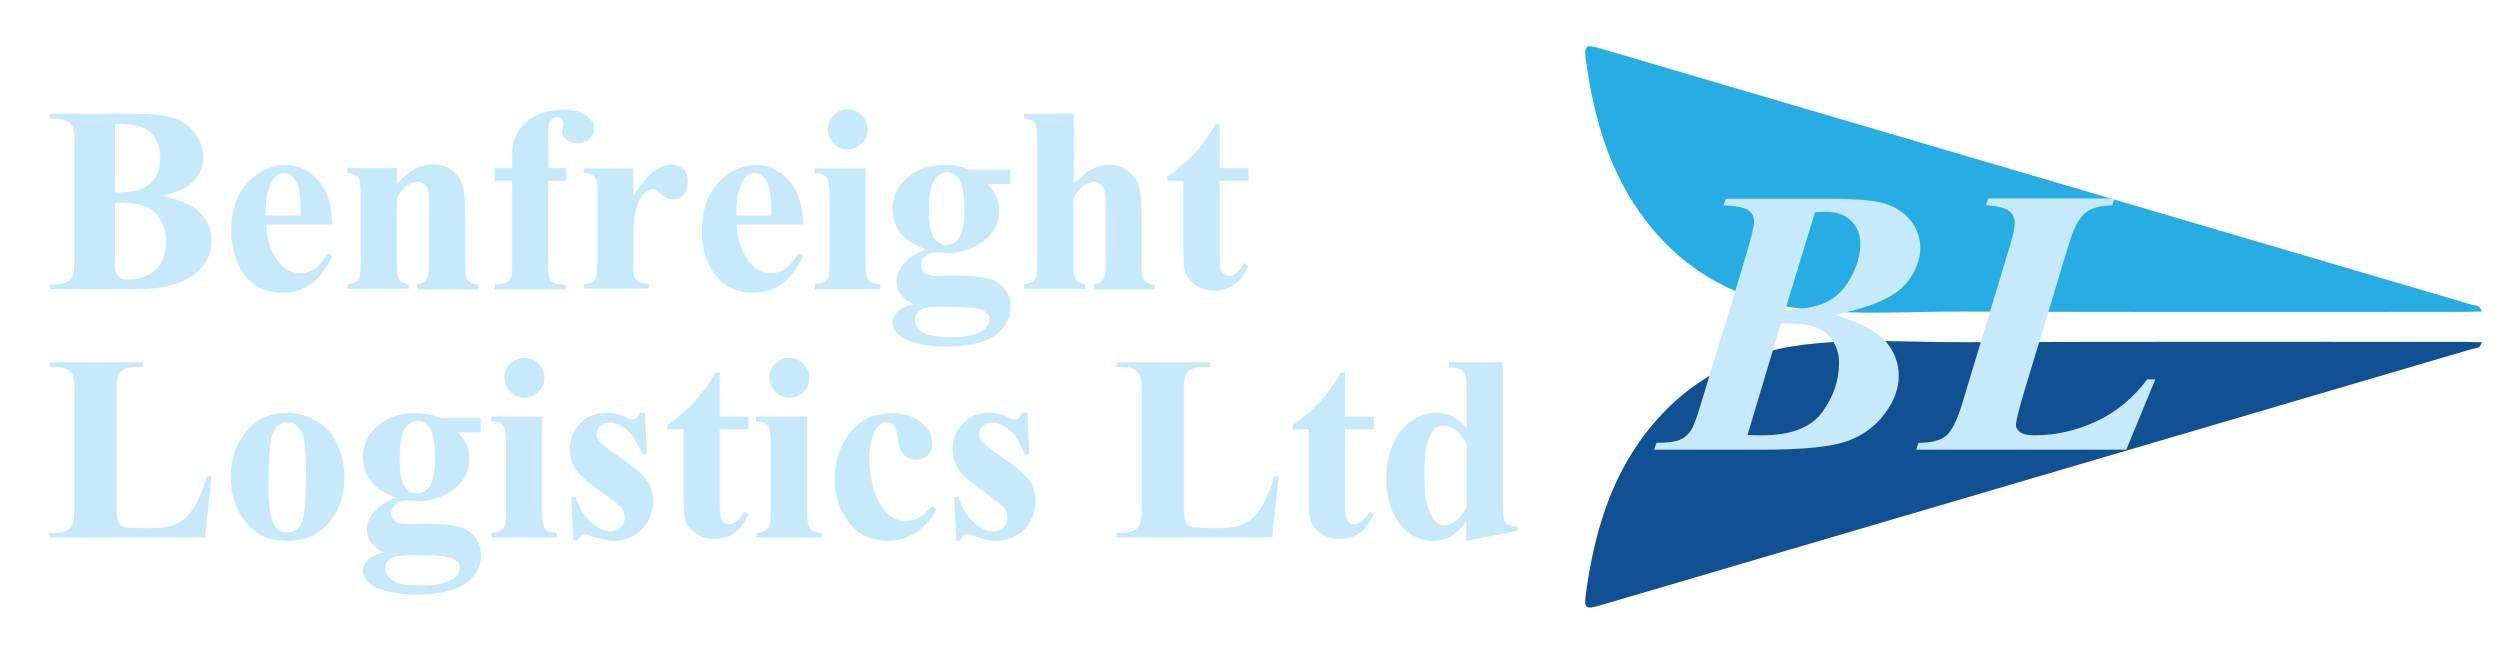 <svg xmlns="http://www.w3.org/2000/svg" xmlns:xlink="http://www.w3.org/1999/xlink" id="Layer_1" x="0px" y="0px" viewBox="0 0 800 207.6" style="enable-background:new 0 0 800 207.6;" xml:space="preserve"><style type="text/css">	.st0{fill:#115092;}	.st1{fill:#27ADE3;}	.st2{fill:#C6EAFB;}</style><path class="st0" d="M794.2,109.5c-0.6,2.1-1.9,1.9-2.9,2.1c-77.8,22.9-155.5,45.7-233.3,68.6c-15.3,4.5-30.6,9-45.9,13.5 c-4.9,1.4-5.2,1-4.6-3.9c2.6-18.6,7.6-36.3,19.3-51.4c12.8-16.6,30-25.6,50.4-28.1c17-2.1,34.3-0.7,51.4-0.8 c53.6-0.2,107.1-0.1,160.7-0.1C790.9,109.5,792.5,109.5,794.2,109.5z"></path><path class="st1" d="M794.2,99.7c-0.6-2.1-1.9-1.9-2.9-2.1C713.6,74.7,635.8,51.9,558,29c-15.3-4.5-30.6-9-45.9-13.5 c-4.9-1.4-5.2-1-4.6,3.9c2.6,18.6,7.6,36.3,19.3,51.4c12.8,16.6,30,25.6,50.4,28.1c17,2.1,34.3,0.7,51.4,0.8 c53.6,0.2,107.1,0.1,160.7,0.1C790.9,99.7,792.5,99.7,794.2,99.7z"></path><g>	<path class="st2" d="M552.3,63.6h33.2c7.4,0,12.7,0.4,15.9,1.1c4.2,0.9,7.4,2.8,9.7,5.5c2.3,2.7,3.4,5.9,3.4,9.3  c0,2.8-0.9,5.7-2.7,8.7c-1.8,3-4.5,5.4-8.2,7.3c-3.6,1.9-9.2,3.7-16.7,5.3c7.8,2.1,13.2,4.8,16.2,8.1c3,3.3,4.5,7.1,4.5,11.4  c0,4.1-1.5,8.1-4.5,12.1c-3,4-6.9,6.9-11.8,8.7c-4.9,1.8-13.9,2.8-27,2.8h-35l0.8-2.2c3.4,0,5.8-0.3,7.3-0.9  c1.5-0.6,2.6-1.5,3.5-2.8c0.9-1.2,1.9-3.8,3.1-7.8l15-49.4c1.5-5,2.3-8.4,2.3-10.1c0-1.4-0.6-2.5-1.8-3.4c-1.2-0.9-3.9-1.4-8-1.6  L552.3,63.6z M569.9,103.5l-10.7,35.7c2.1,0.1,3.6,0.1,4.7,0.1c9.2,0,15.6-2.5,19.2-7.4c3.6-4.9,5.4-10.2,5.4-15.8  c0-2.7-0.7-5.1-2.1-7.1c-1.4-2.1-3.2-3.5-5.4-4.3C578.8,103.9,575.1,103.5,569.9,103.5z M571.3,99.1c5.6-0.1,10.1-0.9,13.3-2.5  c3.2-1.6,5.8-4.3,7.8-8c2-3.7,2.9-7.2,2.9-10.5c0-3.1-1-5.6-3-7.5c-2-1.9-4.7-2.9-8.1-2.8l-3.4,0.1L571.3,99.1z"></path>	<path class="st2" d="M680.4,143.9h-67.2l0.7-2.2c4,0,6.9-0.7,8.8-2.2c1.8-1.5,3.5-4.8,5.1-10l15.6-51.6c0.9-2.8,1.3-5.1,1.3-6.7  c0-1.6-0.6-2.8-1.9-3.8c-1.2-0.9-3.7-1.5-7.3-1.7l0.7-2.2h40.4l-0.7,2.2c-3.9,0.1-6.8,0.9-8.7,2.5c-1.9,1.6-3.6,4.8-5.1,9.7  l-14.3,47.2c-1.8,6-2.7,9.7-2.7,11c0,0.8,0.5,1.5,1.4,2.2c0.9,0.7,2.4,1,4.5,1c6.9,0,13.5-1.5,19.9-4.5c6.4-3,11.8-7.5,16.2-13.4  h2.6L680.4,143.9z"></path></g><g>	<path class="st2" d="M51.9,62.7c5.3,1.2,9.1,2.7,11.2,4.5c3.1,2.5,4.6,5.8,4.6,9.8c0,4.2-1.7,7.7-5.1,10.5c-4.2,3.3-10.2,5-18.2,5  H16V91c2.6,0,4.4-0.2,5.3-0.7c0.9-0.5,1.6-1.1,1.9-1.9c0.4-0.8,0.6-2.7,0.6-5.7V46.2c0-3-0.2-4.9-0.6-5.7s-1-1.4-2-1.9  c-0.9-0.5-2.7-0.7-5.3-0.7v-1.5h26.9c6.4,0,11,0.6,13.7,1.7c2.7,1.1,4.8,2.9,6.3,5.1c1.5,2.3,2.3,4.7,2.3,7.3c0,2.7-1,5.1-2.9,7.2  C60.3,59.8,56.9,61.5,51.9,62.7z M36.8,64.9v18l0,2.1c0,1.5,0.4,2.6,1.1,3.4c0.8,0.8,1.9,1.1,3.4,1.1c2.2,0,4.2-0.5,6.1-1.5  c1.9-1,3.3-2.4,4.3-4.3c1-1.9,1.5-3.9,1.5-6.2c0-2.6-0.6-5-1.8-7.1c-1.2-2.1-2.9-3.5-5-4.4C44.2,65.2,41.1,64.8,36.8,64.9z   M36.8,61.6c3.9,0,6.8-0.4,8.7-1.3c1.9-0.9,3.3-2.1,4.3-3.7c1-1.6,1.5-3.6,1.5-6.1c0-2.5-0.5-4.5-1.5-6.1c-1-1.6-2.4-2.8-4.2-3.6  c-1.8-0.8-4.7-1.2-8.8-1.2V61.6z"></path>	<path class="st2" d="M106.4,71.8H85.2c0.2,5.1,1.6,9.2,4.1,12.2c1.9,2.3,4.2,3.4,6.9,3.4c1.7,0,3.2-0.5,4.5-1.4  c1.4-0.9,2.8-2.6,4.3-5l1.4,0.9c-2.1,4.3-4.4,7.3-7,9.1c-2.5,1.8-5.5,2.7-8.8,2.7c-5.7,0-10.1-2.2-13-6.6c-2.4-3.6-3.6-8-3.6-13.2  c0-6.5,1.7-11.6,5.2-15.4c3.5-3.8,7.6-5.7,12.3-5.7c3.9,0,7.3,1.6,10.2,4.8C104.6,60.7,106.2,65.4,106.4,71.8z M96.2,69  c0-4.4-0.2-7.5-0.7-9.1c-0.5-1.7-1.2-2.9-2.3-3.8c-0.6-0.5-1.4-0.7-2.3-0.7c-1.4,0-2.6,0.7-3.5,2.1c-1.6,2.5-2.4,5.8-2.4,10.1V69  H96.2z"></path>	<path class="st2" d="M127,53.8v5c2-2.2,3.9-3.7,5.7-4.7c1.8-1,3.8-1.5,5.9-1.5c2.5,0,4.6,0.7,6.3,2.1c1.7,1.4,2.8,3.1,3.3,5.2  c0.4,1.6,0.7,4.6,0.7,9.1v15.1c0,3,0.3,4.8,0.8,5.6c0.5,0.7,1.7,1.2,3.4,1.4v1.5h-19.6V91c1.5-0.2,2.5-0.8,3.1-1.8  c0.4-0.7,0.7-2.4,0.7-5.1V66.8c0-3.2-0.1-5.2-0.4-6c-0.2-0.8-0.7-1.5-1.3-1.9c-0.6-0.5-1.2-0.7-2-0.7c-2.4,0-4.6,1.7-6.6,5.1v20.7  c0,2.9,0.3,4.7,0.8,5.5c0.5,0.8,1.5,1.3,3,1.4v1.5h-19.6V91c1.6-0.2,2.8-0.7,3.5-1.6c0.5-0.6,0.7-2.4,0.7-5.4V62.2  c0-2.9-0.3-4.7-0.8-5.5c-0.5-0.7-1.7-1.2-3.4-1.4v-1.5H127z"></path>	<path class="st2" d="M175.4,57.9v26.9c0,2.6,0.3,4.2,0.8,4.9c0.9,1,2.5,1.5,4.9,1.4v1.5h-22.8V91c1.7,0,3-0.2,3.7-0.6  c0.7-0.4,1.2-0.9,1.5-1.6c0.3-0.7,0.4-2,0.4-4.1V57.9h-5.6v-4.1h5.6v-2.9l0-1.9c0-4,1.5-7.3,4.4-9.9c2.9-2.6,6.9-4,11.8-4  c3.4,0,5.9,0.6,7.6,1.9c1.6,1.3,2.5,2.7,2.5,4.2c0,1.2-0.5,2.3-1.5,3.2c-1,0.9-2.4,1.4-4.1,1.4c-1.4,0-2.6-0.4-3.4-1.1  c-0.8-0.7-1.3-1.6-1.3-2.5c0-0.2,0.1-0.8,0.2-1.5c0.1-0.5,0.2-0.9,0.2-1.3c0-0.6-0.2-1-0.5-1.3c-0.4-0.4-1-0.6-1.6-0.6  c-0.8,0-1.5,0.3-2,1c-0.5,0.7-0.8,1.7-0.8,3.2l0.1,7.2v4.9h5.7v4.1H175.4z"></path>	<path class="st2" d="M202.7,53.8v8.8c2.6-4,4.8-6.7,6.7-8c1.9-1.3,3.8-2,5.6-2c1.5,0,2.8,0.5,3.7,1.4c0.9,1,1.4,2.3,1.4,4  c0,1.8-0.4,3.3-1.3,4.3c-0.9,1-2,1.5-3.2,1.5c-1.5,0-2.7-0.5-3.8-1.4c-1.1-0.9-1.7-1.5-1.9-1.6c-0.3-0.2-0.6-0.2-1-0.2  c-0.8,0-1.6,0.3-2.3,0.9c-1.1,0.9-2,2.3-2.6,4c-0.9,2.7-1.3,5.6-1.3,8.9v8.9l0,2.3c0,1.6,0.1,2.6,0.3,3c0.3,0.7,0.8,1.3,1.5,1.6  c0.6,0.3,1.7,0.6,3.3,0.6v1.5h-20.9V91c1.7-0.1,2.8-0.6,3.4-1.4c0.6-0.8,0.9-2.9,0.9-6.2V62c0-2.2-0.1-3.6-0.3-4.2  c-0.3-0.8-0.7-1.3-1.2-1.7c-0.5-0.4-1.4-0.6-2.8-0.7v-1.5H202.7z"></path>	<path class="st2" d="M257,71.8h-21.2c0.2,5.1,1.6,9.2,4.1,12.2c1.9,2.3,4.2,3.4,6.9,3.4c1.7,0,3.2-0.5,4.5-1.4  c1.4-0.9,2.8-2.6,4.3-5l1.4,0.9c-2.1,4.3-4.4,7.3-7,9.1c-2.5,1.8-5.5,2.7-8.8,2.7c-5.7,0-10.1-2.2-13-6.6c-2.4-3.6-3.6-8-3.6-13.2  c0-6.5,1.7-11.6,5.2-15.4c3.5-3.8,7.6-5.7,12.3-5.7c3.9,0,7.3,1.6,10.2,4.8C255.3,60.7,256.8,65.4,257,71.8z M246.8,69  c0-4.4-0.2-7.5-0.7-9.1c-0.5-1.7-1.2-2.9-2.3-3.8c-0.6-0.5-1.4-0.7-2.3-0.7c-1.4,0-2.6,0.7-3.5,2.1c-1.6,2.5-2.4,5.8-2.4,10.1V69  H246.8z"></path>	<path class="st2" d="M277,53.8v30.7c0,2.7,0.3,4.5,1,5.2c0.6,0.8,1.9,1.2,3.7,1.3v1.5h-20.9V91c1.7-0.1,3-0.6,3.8-1.5  c0.6-0.6,0.8-2.3,0.8-5.1V61.9c0-2.7-0.3-4.5-1-5.2c-0.6-0.8-1.9-1.2-3.7-1.3v-1.5H277z M271.2,35c1.8,0,3.3,0.6,4.6,1.9  c1.2,1.3,1.9,2.8,1.9,4.5c0,1.8-0.6,3.3-1.9,4.5c-1.3,1.2-2.8,1.9-4.5,1.9c-1.8,0-3.3-0.6-4.5-1.9s-1.9-2.7-1.9-4.5  c0-1.8,0.6-3.3,1.9-4.5C267.9,35.7,269.4,35,271.2,35z"></path>	<path class="st2" d="M310.3,54.3h13v4.6h-7.4c1.4,1.4,2.3,2.6,2.8,3.7c0.7,1.5,1,3,1,4.7c0,2.8-0.8,5.2-2.3,7.2  c-1.5,2-3.6,3.6-6.3,4.8c-2.6,1.1-5,1.7-7,1.7c-0.2,0-1.8-0.1-5-0.2c-1.2,0-2.3,0.4-3.1,1.2c-0.8,0.8-1.3,1.8-1.3,2.9  c0,1,0.4,1.8,1.1,2.4c0.8,0.6,2,1,3.7,1l7.2-0.1c5.8,0,9.8,0.6,12,1.9c3.1,1.8,4.7,4.5,4.7,8.2c0,2.3-0.7,4.5-2.2,6.4  c-1.4,1.9-3.3,3.3-5.7,4.2c-3.6,1.4-7.7,2-12.3,2c-3.5,0-6.7-0.3-9.5-1c-2.9-0.7-4.9-1.6-6.2-2.8s-1.9-2.5-1.9-3.8  c0-1.3,0.5-2.4,1.4-3.4c1-1,2.7-1.9,5.3-2.5c-3.6-1.8-5.4-4.2-5.4-7.4c0-1.9,0.7-3.8,2.2-5.5c1.5-1.8,3.8-3.4,7-4.7  c-3.7-1.4-6.4-3.1-8-5.3c-1.7-2.2-2.5-4.8-2.5-7.7c0-3.8,1.5-7.1,4.6-9.8c3.1-2.8,7.1-4.2,11.9-4.2  C304.9,52.6,307.5,53.2,310.3,54.3z M300.7,98.2c-2.8,0-4.7,0.2-5.6,0.7c-1.6,0.9-2.4,2-2.4,3.5c0,1.4,0.8,2.7,2.4,3.8  c1.6,1.1,4.7,1.7,9.2,1.7c3.8,0,6.9-0.5,9-1.5c2.2-1,3.3-2.5,3.3-4.3c0-0.7-0.2-1.3-0.6-1.7c-0.7-0.8-1.9-1.4-3.4-1.7  C311.2,98.4,307.2,98.2,300.7,98.2z M303.1,55.2c-1.6,0-3,0.8-4.1,2.4c-1.1,1.6-1.7,5-1.7,10c0,4.1,0.5,6.9,1.6,8.5  c1.1,1.5,2.4,2.3,3.9,2.3c1.7,0,3-0.8,4.1-2.3c1.1-1.5,1.7-4.5,1.7-8.9c0-4.9-0.6-8.3-1.9-10.1C305.9,55.9,304.7,55.2,303.1,55.2z"></path>	<path class="st2" d="M343.6,36.4v22.4c2.1-2.2,4.1-3.8,5.8-4.7c1.8-0.9,3.6-1.4,5.5-1.4c2.4,0,4.5,0.7,6.2,2.1  c1.7,1.4,2.9,3,3.4,4.9c0.6,1.9,0.8,5,0.8,9.4v15.1c0,3,0.3,4.8,0.8,5.5c0.6,0.7,1.7,1.2,3.4,1.4v1.5H350V91  c1.4-0.2,2.4-0.7,3.1-1.7c0.5-0.7,0.7-2.5,0.7-5.3V66.8c0-3.2-0.1-5.2-0.4-6c-0.2-0.8-0.7-1.4-1.3-1.9c-0.6-0.5-1.3-0.7-2-0.7  c-1.1,0-2.2,0.4-3.2,1.1c-1,0.8-2.2,2.1-3.4,4v20.7c0,2.8,0.2,4.5,0.6,5.2c0.5,0.9,1.6,1.5,3.2,1.7v1.5h-19.6V91  c1.6-0.2,2.8-0.7,3.5-1.6c0.5-0.6,0.7-2.4,0.7-5.3V44.8c0-2.9-0.3-4.7-0.8-5.5c-0.5-0.7-1.7-1.2-3.4-1.4v-1.5H343.6z"></path>	<path class="st2" d="M390.3,39.6v14.2h9.2v4.1h-9.2v23.9c0,2.2,0.1,3.7,0.3,4.3c0.2,0.6,0.6,1.2,1.1,1.6c0.5,0.4,1,0.6,1.4,0.6  c1.8,0,3.5-1.4,5.1-4.1l1.2,0.9c-2.2,5.3-5.9,7.9-10.9,7.9c-2.5,0-4.5-0.7-6.2-2c-1.7-1.4-2.8-2.9-3.2-4.6  c-0.3-0.9-0.4-3.5-0.4-7.6V57.9h-5.1v-1.4c3.5-2.5,6.4-5,8.9-7.7c2.4-2.7,4.6-5.7,6.4-9.1H390.3z"></path>	<path class="st2" d="M67.7,152.3L65.6,172H15.8v-1.5h1.9c1.6,0,2.9-0.3,3.9-0.9c0.7-0.4,1.3-1,1.7-2c0.3-0.7,0.5-2.4,0.5-5.2v-36.9  c0-2.9-0.2-4.7-0.5-5.4c-0.3-0.7-0.9-1.3-1.8-1.9c-0.9-0.5-2.2-0.8-3.7-0.8h-1.9v-1.5h29.9v1.5h-2.4c-1.6,0-2.9,0.3-3.9,0.9  c-0.7,0.4-1.3,1-1.7,2c-0.3,0.7-0.5,2.4-0.5,5.2v35.8c0,2.9,0.2,4.7,0.5,5.5c0.3,0.8,1,1.4,1.9,1.8c0.7,0.2,2.4,0.4,5,0.4h4.7  c3,0,5.5-0.5,7.5-1.6c2-1,3.7-2.7,5.2-5c1.4-2.3,2.8-5.6,4.1-10H67.7z"></path>	<path class="st2" d="M91.9,132.1c3.4,0,6.5,0.9,9.4,2.6c2.9,1.7,5.1,4.2,6.6,7.4c1.5,3.2,2.3,6.7,2.3,10.5c0,5.5-1.4,10.1-4.2,13.8  c-3.4,4.5-8,6.7-14,6.7c-5.8,0-10.3-2-13.5-6.1c-3.1-4.1-4.7-8.8-4.7-14.2c0-5.5,1.6-10.4,4.8-14.5  C81.8,134.2,86.3,132.1,91.9,132.1z M92,135.1c-1.4,0-2.6,0.5-3.6,1.6c-1,1.1-1.7,3.2-2,6.3c-0.3,3.1-0.5,7.5-0.5,13.1  c0,3,0.2,5.7,0.6,8.3c0.3,2,1,3.5,1.9,4.5c1,1,2.1,1.5,3.4,1.5c1.2,0,2.3-0.3,3.1-1c1.1-0.9,1.8-2.2,2.2-3.9  c0.6-2.6,0.8-7.9,0.8-15.9c0-4.7-0.3-7.9-0.8-9.7c-0.5-1.8-1.3-3-2.3-3.8C94.1,135.3,93.2,135.1,92,135.1z"></path>	<path class="st2" d="M140.8,133.7h13v4.6h-7.4c1.4,1.4,2.3,2.6,2.8,3.7c0.7,1.5,1,3,1,4.7c0,2.8-0.8,5.2-2.3,7.2  c-1.5,2-3.6,3.6-6.3,4.8c-2.6,1.1-5,1.7-7,1.7c-0.2,0-1.8-0.1-5-0.2c-1.2,0-2.3,0.4-3.1,1.2c-0.8,0.8-1.3,1.8-1.3,2.9  c0,1,0.4,1.8,1.1,2.4c0.8,0.6,2,1,3.7,1l7.2-0.1c5.8,0,9.8,0.6,12,1.9c3.1,1.8,4.7,4.5,4.7,8.2c0,2.3-0.7,4.5-2.2,6.4  c-1.4,1.9-3.3,3.3-5.7,4.2c-3.6,1.4-7.7,2-12.3,2c-3.5,0-6.7-0.3-9.5-1c-2.9-0.7-4.9-1.6-6.2-2.8c-1.2-1.2-1.9-2.5-1.9-3.8  c0-1.3,0.5-2.4,1.4-3.4c1-1,2.7-1.9,5.3-2.5c-3.6-1.8-5.4-4.2-5.4-7.4c0-1.9,0.7-3.8,2.2-5.5c1.5-1.8,3.8-3.4,7-4.7  c-3.7-1.4-6.4-3.1-8-5.3c-1.7-2.2-2.5-4.8-2.5-7.7c0-3.8,1.5-7.1,4.6-9.8c3.1-2.8,7.1-4.2,11.9-4.2  C135.4,132.1,138.1,132.7,140.8,133.7z M131.2,177.7c-2.8,0-4.7,0.2-5.6,0.7c-1.6,0.9-2.4,2-2.4,3.5c0,1.4,0.8,2.7,2.4,3.8  c1.6,1.1,4.7,1.7,9.2,1.7c3.8,0,6.9-0.5,9-1.5c2.2-1,3.3-2.5,3.3-4.3c0-0.7-0.2-1.3-0.6-1.7c-0.7-0.8-1.9-1.4-3.4-1.7  C141.7,177.8,137.7,177.7,131.2,177.7z M133.7,134.7c-1.6,0-3,0.8-4.1,2.4c-1.1,1.6-1.7,5-1.7,10c0,4.1,0.5,6.9,1.6,8.5  c1.1,1.5,2.4,2.3,3.9,2.3c1.7,0,3-0.8,4.1-2.3c1.1-1.5,1.7-4.5,1.7-8.9c0-4.9-0.6-8.3-1.9-10.1  C136.5,135.3,135.3,134.7,133.7,134.7z"></path>	<path class="st2" d="M173.5,133.3V164c0,2.7,0.3,4.5,1,5.2c0.6,0.8,1.9,1.2,3.7,1.3v1.5h-20.9v-1.5c1.7-0.1,3-0.6,3.8-1.5  c0.6-0.6,0.8-2.3,0.8-5.1v-22.6c0-2.7-0.3-4.5-1-5.2c-0.6-0.8-1.9-1.2-3.7-1.3v-1.5H173.5z M167.7,114.5c1.8,0,3.3,0.6,4.6,1.9  c1.2,1.3,1.9,2.8,1.9,4.5c0,1.8-0.6,3.3-1.9,4.5c-1.3,1.2-2.8,1.9-4.5,1.9c-1.8,0-3.3-0.6-4.5-1.9c-1.2-1.2-1.9-2.7-1.9-4.5  c0-1.8,0.6-3.3,1.9-4.5C164.4,115.2,165.9,114.5,167.7,114.5z"></path>	<path class="st2" d="M206.4,132.2l0.6,13.2h-1.4c-1.7-3.9-3.4-6.6-5.2-8c-1.8-1.4-3.6-2.2-5.4-2.2c-1.1,0-2.1,0.4-2.9,1.1  c-0.8,0.8-1.2,1.6-1.2,2.6c0,0.7,0.3,1.5,0.8,2.2c0.9,1.1,3.4,3.1,7.4,5.8c4.1,2.7,6.7,5.1,8,7c1.3,1.9,1.9,4.1,1.9,6.4  c0,2.2-0.5,4.3-1.6,6.3c-1.1,2.1-2.6,3.7-4.6,4.8c-2,1.1-4.1,1.7-6.5,1.7c-1.8,0-4.3-0.6-7.4-1.7c-0.8-0.3-1.4-0.5-1.7-0.5  c-0.9,0-1.7,0.7-2.3,2.1h-1.4l-0.7-13.9h1.4c1.2,3.6,2.9,6.4,5.1,8.2c2.2,1.8,4.2,2.7,6.1,2.7c1.3,0,2.4-0.4,3.2-1.2  c0.8-0.8,1.3-1.8,1.3-3c0-1.3-0.4-2.5-1.2-3.4c-0.8-1-2.7-2.4-5.5-4.4c-4.2-2.9-7-5.2-8.2-6.7c-1.8-2.3-2.7-4.8-2.7-7.5  c0-3,1-5.7,3.1-8.1c2.1-2.4,5-3.6,8.9-3.6c2.1,0,4.1,0.5,6.1,1.5c0.7,0.4,1.4,0.6,1.8,0.6c0.5,0,0.9-0.1,1.2-0.3  c0.3-0.2,0.8-0.8,1.4-1.8H206.4z"></path>	<path class="st2" d="M230.3,119.1v14.2h9.2v4.1h-9.2v23.9c0,2.2,0.1,3.7,0.3,4.3c0.2,0.6,0.6,1.2,1.1,1.6c0.5,0.4,1,0.6,1.4,0.6  c1.8,0,3.5-1.4,5.1-4.1l1.2,0.9c-2.2,5.3-5.9,7.9-10.9,7.9c-2.5,0-4.5-0.7-6.2-2c-1.7-1.4-2.8-2.9-3.2-4.6  c-0.3-0.9-0.4-3.5-0.4-7.6v-20.9h-5.1v-1.4c3.5-2.5,6.4-5,8.9-7.7c2.4-2.7,4.6-5.7,6.4-9.1H230.3z"></path>	<path class="st2" d="M258.3,133.3V164c0,2.7,0.3,4.5,1,5.2c0.6,0.8,1.9,1.2,3.7,1.3v1.5H242v-1.5c1.7-0.1,3-0.6,3.8-1.5  c0.6-0.6,0.8-2.3,0.8-5.1v-22.6c0-2.7-0.3-4.5-1-5.2c-0.6-0.8-1.9-1.2-3.7-1.3v-1.5H258.3z M252.5,114.5c1.8,0,3.3,0.6,4.6,1.9  c1.2,1.3,1.9,2.8,1.9,4.5c0,1.8-0.6,3.3-1.9,4.5c-1.3,1.2-2.8,1.9-4.5,1.9c-1.8,0-3.3-0.6-4.5-1.9c-1.2-1.2-1.9-2.7-1.9-4.5  c0-1.8,0.6-3.3,1.9-4.5C249.2,115.2,250.7,114.5,252.5,114.5z"></path>	<path class="st2" d="M298.3,162l1.3,1c-1.8,3.4-4.1,6-6.8,7.6c-2.7,1.7-5.6,2.5-8.7,2.5c-5.2,0-9.3-1.9-12.4-5.8  c-3.1-3.9-4.6-8.6-4.6-14c0-5.3,1.4-9.9,4.2-13.9c3.4-4.8,8.1-7.2,14-7.2c4,0,7.2,1,9.5,3c2.4,2,3.5,4.3,3.5,6.7  c0,1.6-0.5,2.8-1.4,3.8c-1,0.9-2.2,1.4-3.7,1.4c-1.6,0-3-0.5-4-1.6c-1.1-1.1-1.7-3-2-5.8c-0.2-1.7-0.6-3-1.2-3.6  c-0.6-0.7-1.4-1-2.2-1c-1.3,0-2.5,0.7-3.4,2.1c-1.4,2.1-2.2,5.4-2.2,9.8c0,3.6,0.6,7.1,1.7,10.5c1.2,3.3,2.7,5.8,4.8,7.4  c1.5,1.2,3.3,1.8,5.4,1.8c1.4,0,2.6-0.3,3.8-1C295.2,165,296.6,163.8,298.3,162z"></path>	<path class="st2" d="M328.8,132.2l0.6,13.2H328c-1.7-3.9-3.4-6.6-5.2-8c-1.8-1.4-3.6-2.2-5.4-2.2c-1.1,0-2.1,0.4-2.9,1.1  c-0.8,0.8-1.2,1.6-1.2,2.6c0,0.7,0.3,1.5,0.8,2.2c0.9,1.1,3.4,3.1,7.4,5.8c4.1,2.7,6.7,5.1,8,7c1.3,1.9,1.9,4.1,1.9,6.4  c0,2.2-0.5,4.3-1.6,6.3c-1.1,2.1-2.6,3.7-4.6,4.8c-2,1.1-4.1,1.7-6.5,1.7c-1.8,0-4.3-0.6-7.4-1.7c-0.8-0.3-1.4-0.5-1.7-0.5  c-0.9,0-1.7,0.7-2.3,2.1H306l-0.7-13.9h1.4c1.2,3.6,2.9,6.4,5.1,8.2c2.2,1.8,4.2,2.7,6.1,2.7c1.3,0,2.4-0.4,3.2-1.2  c0.8-0.8,1.3-1.8,1.3-3c0-1.3-0.4-2.5-1.2-3.4c-0.8-1-2.7-2.4-5.5-4.4c-4.2-2.9-7-5.2-8.2-6.7c-1.8-2.3-2.7-4.8-2.7-7.5  c0-3,1-5.7,3.1-8.1c2.1-2.4,5-3.6,8.9-3.6c2.1,0,4.1,0.5,6.1,1.5c0.7,0.4,1.4,0.6,1.8,0.6c0.5,0,0.9-0.1,1.2-0.3  c0.3-0.2,0.8-0.8,1.4-1.8H328.8z"></path>	<path class="st2" d="M409.2,152.3l-2.1,19.7h-49.8v-1.5h1.9c1.6,0,2.9-0.3,3.9-0.9c0.7-0.4,1.3-1,1.7-2c0.3-0.7,0.5-2.4,0.5-5.2  v-36.9c0-2.9-0.2-4.7-0.5-5.4c-0.3-0.7-0.9-1.3-1.8-1.9c-0.9-0.5-2.2-0.8-3.7-0.8h-1.9v-1.5h29.9v1.5h-2.4c-1.6,0-2.9,0.3-3.9,0.9  c-0.7,0.4-1.3,1-1.7,2c-0.3,0.7-0.5,2.4-0.5,5.2v35.8c0,2.9,0.2,4.7,0.5,5.5c0.3,0.8,1,1.4,1.9,1.8c0.7,0.2,2.4,0.4,5,0.4h4.7  c3,0,5.5-0.5,7.5-1.6c2-1,3.7-2.7,5.2-5c1.4-2.3,2.8-5.6,4.1-10H409.2z"></path>	<path class="st2" d="M430.4,119.1v14.2h9.2v4.1h-9.2v23.9c0,2.2,0.1,3.7,0.3,4.3c0.2,0.6,0.6,1.2,1.1,1.6c0.5,0.4,1,0.6,1.4,0.6  c1.8,0,3.5-1.4,5.1-4.1l1.2,0.9c-2.2,5.3-5.9,7.9-10.9,7.9c-2.5,0-4.5-0.7-6.2-2s-2.8-2.9-3.2-4.6c-0.3-0.9-0.4-3.5-0.4-7.6v-20.9  h-5.1v-1.4c3.5-2.5,6.4-5,8.9-7.7c2.4-2.7,4.6-5.7,6.4-9.1H430.4z"></path>	<path class="st2" d="M480.9,115.9v44.5c0,3,0.1,4.8,0.2,5.3c0.2,0.9,0.6,1.6,1.3,2c0.6,0.4,1.7,0.7,3.2,0.8v1.4l-16.4,3.2V167  c-2,2.4-3.7,4-5.2,4.8c-1.5,0.9-3.3,1.3-5.2,1.3c-4.9,0-8.8-2.2-11.7-6.6c-2.3-3.6-3.5-8-3.5-13.2c0-4.2,0.7-7.9,2.2-11.2  c1.4-3.3,3.4-5.8,5.9-7.5c2.5-1.7,5.2-2.5,8.1-2.5c1.8,0,3.5,0.4,4.9,1.1c1.4,0.7,3,2,4.6,3.8v-11.7c0-3-0.1-4.7-0.4-5.3  c-0.3-0.8-0.8-1.4-1.5-1.8c-0.7-0.4-1.9-0.6-3.7-0.6v-1.7H480.9z M469.3,142.1c-2-3.9-4.5-5.9-7.5-5.9c-1,0-1.9,0.3-2.5,0.8  c-1,0.9-1.9,2.4-2.5,4.5c-0.6,2.2-1,5.5-1,9.9c0,4.9,0.4,8.5,1.1,10.8c0.7,2.3,1.7,4,2.9,5.1c0.6,0.5,1.5,0.8,2.6,0.8  c2.4,0,4.7-1.9,6.9-5.7V142.1z"></path></g><g></g><g></g><g></g><g></g><g></g><g></g></svg>